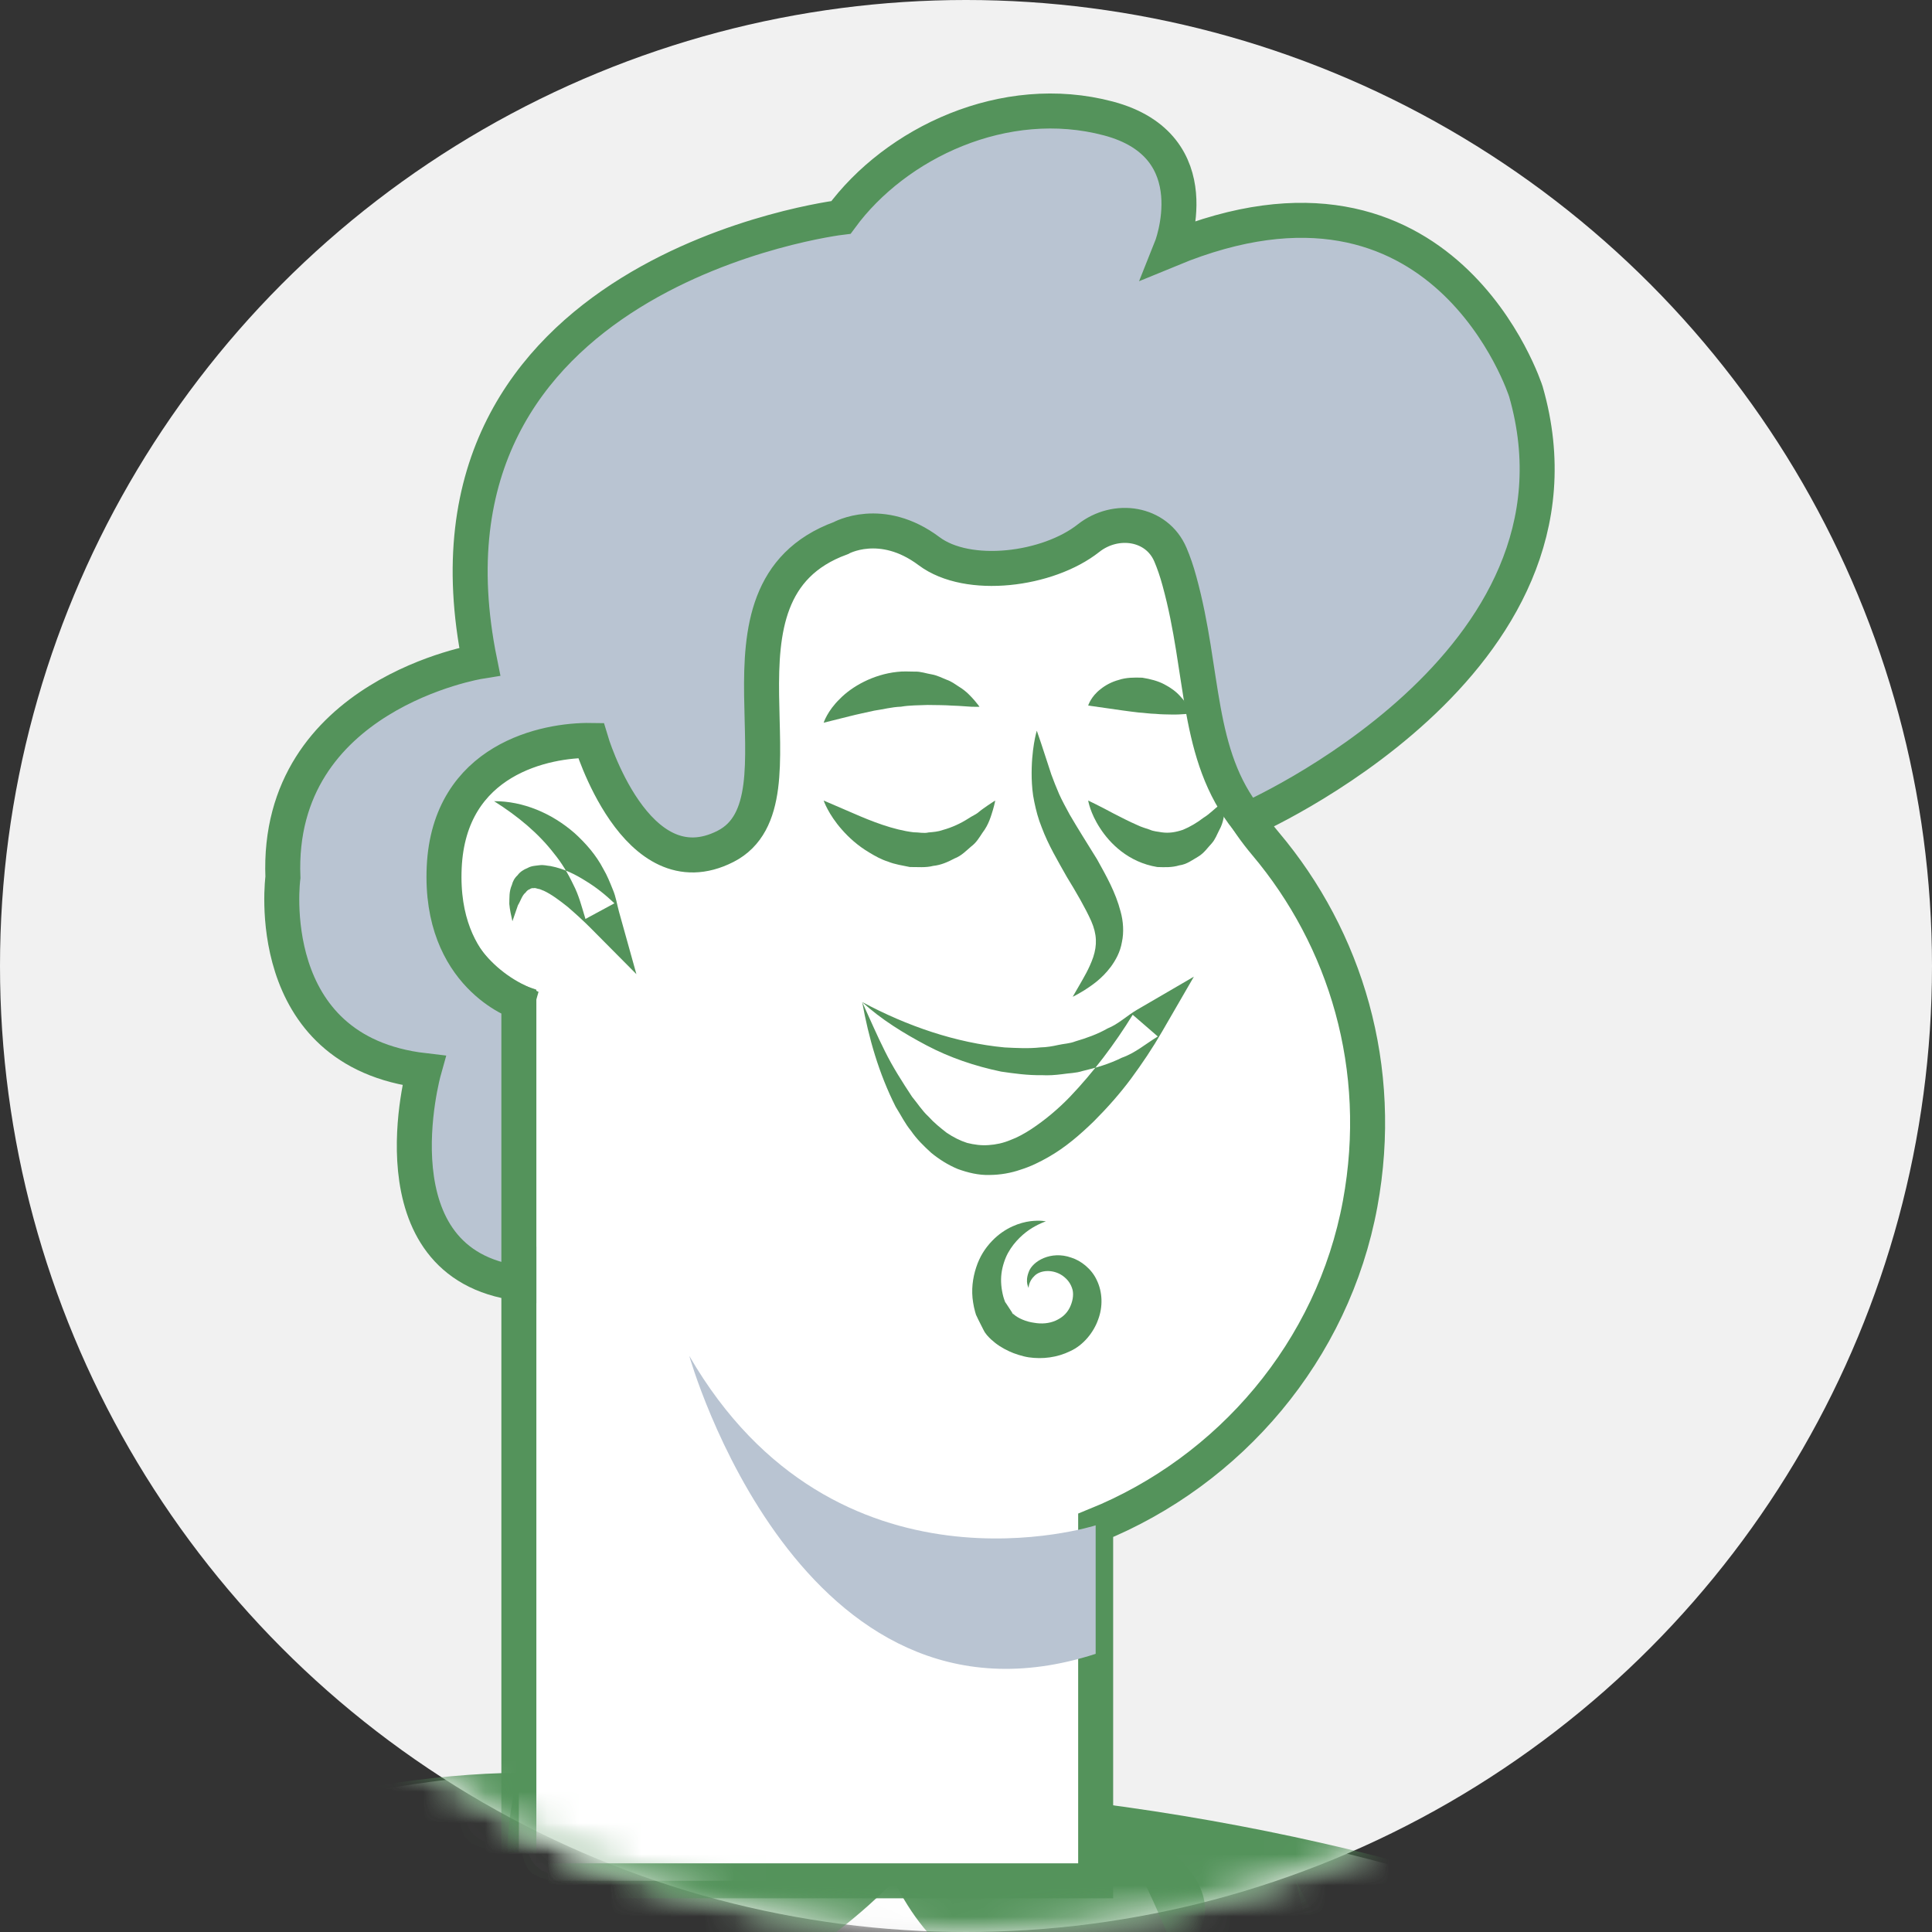 <?xml version="1.0" encoding="UTF-8"?>
<svg width="62px" height="62px" viewBox="0 0 62 62" version="1.1" xmlns="http://www.w3.org/2000/svg" xmlns:xlink="http://www.w3.org/1999/xlink">
    <rect x="0" y="0" width="62" height="62" fill="#333333" stroke="none"/>
    <!-- Generator: Sketch 58 (84663) - https://sketch.com -->
    <title>Group 33</title>
    <desc>Created with Sketch.</desc>
    <defs>
        <circle id="path-1" cx="31.932" cy="31" r="31"></circle>
    </defs>
    <g id="Page-1" stroke="none" stroke-width="1" fill="none" fill-rule="evenodd">
        <g id="Group-33" transform="translate(-0.932, 0)">
            <mask id="mask-2" fill="white">
                <use xlink:href="#path-1"></use>
            </mask>
            <use id="Mask" fill="#F1F1F1" xlink:href="#path-1"></use>
            <path d="M69.321,169.26 L-9.048,169.26 L-9.048,70.468 C-9.048,68.861 -8.325,67.337 -7.062,66.342 C-3.671,63.67 3.933,58.655 14.726,57.184 C29.67,55.146 61.764,59.901 69.321,74.844 C76.878,89.788 69.321,169.26 69.321,169.26" id="Fill-20" fill="#FFFFFF" mask="url(#mask-2)"></path>
            <path d="M36.093,57.86 C36.093,57.86 49.459,70.319 51.135,186.195 C51.145,186.942 51.656,187.586 52.403,187.586 L72.167,187.586 C72.871,187.586 73.443,187.016 73.443,186.311 L73.443,87.737 C73.443,78.369 68.354,69.683 60.081,65.285 C54.183,62.15 46.245,59.17 36.093,57.86" id="Fill-22" fill="#54935B" mask="url(#mask-2)"></path>
            <polyline id="Fill-28" fill="#54935B" mask="url(#mask-2)" points="42.517 60.358 56.902 87.648 52.821 92.387 63.689 108.65 58.011 125.212"></polyline>
            <path d="M17.584,56.892 L17.584,183.764 C17.584,185.875 15.872,187.587 13.76,187.587 L-10.087,187.587 C-10.645,187.587 -11.096,187.135 -11.096,186.578 L-11.096,65.707 C-11.096,65.707 6.395,56.955 17.584,56.892" id="Fill-30" fill="#54935B" mask="url(#mask-2)"></path>
            <polyline id="Fill-34" fill="#54935B" mask="url(#mask-2)" points="15.025 60.674 7.599 88.246 15.025 91.49 7.088 110.558 15.923 138.316"></polyline>
            <path d="M17.584,56.892 C17.584,56.892 28.986,61.537 36.093,57.86 C36.093,57.86 41.321,60.159 39.017,62.549 C36.712,64.94 31.816,64.876 29.625,60.358 C29.625,60.358 24.76,65.579 20.277,64.234 C15.742,62.874 17.584,56.892 17.584,56.892" id="Fill-38" fill="#54935B" mask="url(#mask-2)"></path>
            <path d="M41.546,27.078 C40.21,25.493 39.527,23.509 39.426,21.439 C39.298,18.845 38.153,16.291 35.974,14.426 C32.462,11.422 27.153,11.31 23.523,14.171 C20.598,16.476 19.367,20.001 19.844,23.333 C19.866,23.484 19.874,23.634 19.886,23.784 C19.739,23.769 19.595,23.74 19.442,23.74 C17.003,23.74 15.025,25.718 15.025,28.158 C15.025,29.913 16.057,31.416 17.541,32.129 C17.237,33.163 17.041,34.243 16.987,35.366 C16.907,37.013 17.129,38.601 17.583,40.093 L17.583,60.357 L36.093,60.357 L36.093,48.95 C40.399,47.206 43.711,43.348 44.58,38.633 C45.386,34.257 44.109,30.119 41.546,27.078" id="Fill-40" fill="#FFFFFF" mask="url(#mask-2)"></path>
            <path d="M41.546,27.078 C40.21,25.493 39.527,23.509 39.426,21.439 C39.298,18.845 38.153,16.291 35.974,14.426 C32.462,11.422 27.153,11.31 23.523,14.171 C20.598,16.476 19.367,20.001 19.844,23.333 C19.866,23.484 19.874,23.634 19.886,23.784 C19.739,23.769 19.595,23.74 19.442,23.74 C17.003,23.74 15.025,25.718 15.025,28.158 C15.025,29.913 16.057,31.416 17.541,32.129 C17.237,33.163 17.041,34.243 16.987,35.366 C16.907,37.013 17.129,38.601 17.583,40.093 L17.583,60.357 L36.093,60.357 L36.093,48.95 C40.399,47.206 43.711,43.348 44.58,38.633 C45.386,34.257 44.109,30.119 41.546,27.078 Z" id="Stroke-42" stroke="#54935B" stroke-width="1.123" mask="url(#mask-2)"></path>
            <path d="M28.601,32.157 C28.846,32.69 29.071,33.222 29.33,33.735 C29.585,34.251 29.895,34.731 30.201,35.197 C30.377,35.409 30.527,35.647 30.725,35.829 C30.906,36.031 31.11,36.194 31.311,36.351 C31.523,36.494 31.742,36.605 31.967,36.677 C32.196,36.735 32.426,36.765 32.658,36.747 C32.89,36.732 33.125,36.683 33.355,36.586 C33.585,36.502 33.811,36.375 34.028,36.234 C34.462,35.947 34.879,35.599 35.261,35.205 C36.015,34.416 36.71,33.497 37.282,32.565 L38.088,33.262 C37.705,33.493 37.364,33.793 36.936,33.942 C36.533,34.142 36.105,34.269 35.671,34.37 C35.458,34.44 35.234,34.437 35.016,34.472 C34.796,34.5 34.577,34.516 34.358,34.503 C33.917,34.511 33.487,34.451 33.06,34.389 C32.218,34.214 31.409,33.939 30.666,33.547 C29.925,33.155 29.212,32.717 28.601,32.157 M28.601,32.157 C30.05,32.933 31.611,33.466 33.167,33.613 C33.557,33.633 33.943,33.654 34.324,33.612 C34.516,33.608 34.703,33.577 34.888,33.535 C35.072,33.493 35.265,33.49 35.44,33.419 C35.801,33.313 36.152,33.189 36.477,33.003 C36.824,32.864 37.1,32.592 37.42,32.405 L39.245,31.342 L38.226,33.103 C37.915,33.641 37.588,34.126 37.23,34.613 C36.871,35.096 36.47,35.548 36.039,35.98 C35.602,36.404 35.133,36.816 34.575,37.133 C34.298,37.291 34.006,37.436 33.687,37.535 C33.376,37.644 33.032,37.704 32.685,37.706 C32.338,37.717 31.991,37.632 31.669,37.515 C31.35,37.382 31.067,37.202 30.814,36.994 C30.575,36.776 30.345,36.55 30.17,36.293 C29.97,36.051 29.839,35.776 29.676,35.519 C29.131,34.441 28.808,33.305 28.601,32.157" id="Fill-44" fill="#54935B" mask="url(#mask-2)"></path>
            <path d="M27.364,25.69 C27.364,25.69 27.752,25.857 28.332,26.107 C28.885,26.349 29.599,26.633 30.252,26.709 C30.411,26.707 30.579,26.752 30.729,26.714 C30.884,26.701 31.039,26.689 31.184,26.636 C31.478,26.556 31.766,26.423 32.007,26.267 C32.124,26.187 32.26,26.135 32.35,26.052 C32.444,25.974 32.539,25.912 32.614,25.858 C32.769,25.751 32.87,25.69 32.87,25.69 C32.87,25.69 32.852,25.798 32.798,25.985 C32.739,26.169 32.671,26.451 32.46,26.725 C32.364,26.869 32.268,27.038 32.101,27.162 C31.943,27.295 31.788,27.464 31.566,27.548 C31.357,27.659 31.131,27.762 30.88,27.787 C30.633,27.851 30.383,27.821 30.132,27.824 C29.895,27.774 29.645,27.739 29.432,27.651 C29.207,27.581 29.01,27.468 28.827,27.358 C28.457,27.139 28.167,26.872 27.949,26.623 C27.509,26.126 27.364,25.69 27.364,25.69" id="Fill-46" fill="#54935B" mask="url(#mask-2)"></path>
            <path d="M35.853,25.69 C35.853,25.69 36.216,25.862 36.673,26.109 C36.906,26.228 37.165,26.363 37.43,26.478 C37.56,26.542 37.701,26.581 37.829,26.625 C37.959,26.684 38.086,26.685 38.21,26.71 C38.449,26.744 38.663,26.707 38.894,26.629 C39.119,26.536 39.35,26.4 39.55,26.245 C39.765,26.113 39.915,25.942 40.053,25.849 C40.184,25.748 40.272,25.69 40.272,25.69 C40.272,25.69 40.271,25.787 40.248,25.957 C40.213,26.121 40.207,26.379 40.058,26.641 C39.988,26.774 39.934,26.935 39.812,27.071 C39.686,27.203 39.575,27.374 39.391,27.485 C39.205,27.592 39.019,27.739 38.778,27.77 C38.547,27.841 38.31,27.832 38.072,27.824 C37.134,27.671 36.541,27.053 36.235,26.578 C35.915,26.092 35.853,25.69 35.853,25.69" id="Fill-48" fill="#54935B" mask="url(#mask-2)"></path>
            <path d="M34.204,23.449 C34.204,23.449 34.253,23.593 34.34,23.846 C34.42,24.089 34.534,24.438 34.671,24.857 C34.744,25.058 34.829,25.27 34.921,25.484 C35.018,25.699 35.139,25.919 35.258,26.139 C35.518,26.586 35.822,27.066 36.137,27.575 C36.43,28.104 36.731,28.627 36.894,29.256 C36.98,29.563 37.003,29.923 36.936,30.23 C36.88,30.562 36.732,30.813 36.584,31.02 C36.28,31.427 35.948,31.636 35.724,31.782 C35.495,31.923 35.356,31.988 35.356,31.988 C35.356,31.988 35.431,31.856 35.565,31.626 C35.694,31.4 35.891,31.08 36.016,30.712 C36.14,30.33 36.137,29.985 35.951,29.558 C35.762,29.137 35.469,28.632 35.17,28.145 C34.885,27.639 34.571,27.113 34.364,26.557 C34.249,26.277 34.178,25.998 34.123,25.73 C34.064,25.461 34.048,25.204 34.04,24.971 C34.019,24.039 34.204,23.449 34.204,23.449" id="Fill-50" fill="#54935B" mask="url(#mask-2)"></path>
            <path d="M16.788,25.711 C17.715,25.706 18.64,26.097 19.371,26.736 C19.731,27.062 20.063,27.442 20.291,27.881 C20.418,28.094 20.507,28.323 20.6,28.552 C20.698,28.78 20.732,29.025 20.797,29.261 L21.355,31.262 L19.867,29.763 C19.647,29.542 19.387,29.307 19.143,29.097 C18.89,28.896 18.629,28.7 18.384,28.586 C18.329,28.57 18.257,28.526 18.212,28.526 C18.166,28.519 18.101,28.486 18.067,28.502 C18.024,28.499 17.974,28.5 17.936,28.534 C17.888,28.547 17.838,28.586 17.797,28.645 C17.686,28.732 17.643,28.904 17.553,29.051 L17.376,29.564 C17.337,29.386 17.292,29.199 17.276,29.007 C17.283,28.812 17.264,28.613 17.359,28.399 C17.387,28.289 17.438,28.183 17.54,28.089 C17.62,27.98 17.73,27.908 17.863,27.855 C17.992,27.783 18.113,27.784 18.245,27.766 C18.38,27.747 18.479,27.783 18.6,27.793 C19.043,27.879 19.402,28.065 19.732,28.273 C20.07,28.479 20.357,28.711 20.65,28.988 L19.72,29.49 C19.604,29.113 19.51,28.73 19.328,28.383 C19.16,28.03 18.959,27.691 18.704,27.381 C18.211,26.744 17.561,26.199 16.788,25.711" id="Fill-52" fill="#54935B" mask="url(#mask-2)"></path>
            <path d="M27.364,23.193 C27.364,23.193 27.482,22.815 27.883,22.428 C28.268,22.031 28.952,21.644 29.721,21.562 C29.91,21.538 30.103,21.551 30.29,21.553 C30.479,21.545 30.66,21.615 30.833,21.642 C31.008,21.672 31.164,21.757 31.312,21.814 C31.464,21.866 31.589,21.96 31.705,22.036 C31.943,22.178 32.1,22.359 32.207,22.48 C32.313,22.604 32.365,22.681 32.365,22.681 C32.365,22.681 32.265,22.686 32.106,22.68 C31.949,22.673 31.737,22.65 31.491,22.644 C31.248,22.626 30.976,22.628 30.698,22.623 C30.419,22.636 30.131,22.629 29.844,22.679 C29.553,22.688 29.27,22.765 28.989,22.805 C28.715,22.867 28.445,22.921 28.208,22.982 L27.364,23.193 Z" id="Fill-54" fill="#54935B" mask="url(#mask-2)"></path>
            <path d="M35.853,22.642 C35.853,22.642 35.937,22.355 36.251,22.115 C36.402,21.992 36.606,21.88 36.839,21.818 C37.072,21.74 37.331,21.739 37.589,21.748 C37.841,21.789 38.088,21.85 38.298,21.962 C38.507,22.07 38.684,22.202 38.809,22.346 C39.071,22.617 39.151,22.895 39.151,22.895 C39.151,22.895 38.863,22.936 38.537,22.93 C38.369,22.927 38.189,22.926 38.011,22.908 C37.829,22.905 37.65,22.875 37.472,22.865 C37.119,22.825 36.763,22.772 36.445,22.726 L35.853,22.642 Z" id="Fill-56" fill="#54935B" mask="url(#mask-2)"></path>
            <path d="M34.495,39.195 C34.495,39.195 34.318,39.249 34.064,39.4 C33.814,39.551 33.492,39.822 33.277,40.214 C33.18,40.392 33.097,40.645 33.07,40.872 C33.04,41.112 33.066,41.367 33.128,41.606 C33.144,41.666 33.165,41.724 33.188,41.782 L33.207,41.824 L33.212,41.834 L33.213,41.838 C33.196,41.802 33.252,41.92 33.175,41.759 L33.179,41.766 L33.196,41.792 L33.265,41.897 L33.403,42.108 L33.437,42.162 L33.453,42.189 L33.458,42.196 C33.431,42.16 33.52,42.281 33.398,42.116 L33.401,42.12 L33.412,42.131 L33.465,42.18 C33.608,42.308 33.869,42.417 34.117,42.449 C34.361,42.494 34.611,42.469 34.809,42.38 C35.007,42.289 35.155,42.169 35.258,41.969 C35.352,41.779 35.392,41.571 35.353,41.396 C35.302,41.205 35.202,41.065 35.039,40.944 C34.724,40.72 34.314,40.757 34.132,40.942 C33.932,41.128 33.942,41.336 33.942,41.336 C33.958,41.342 33.811,41.165 33.945,40.819 C34.065,40.473 34.659,40.126 35.309,40.358 C35.617,40.453 35.966,40.719 36.132,41.088 C36.315,41.47 36.328,41.935 36.173,42.345 C36.032,42.749 35.705,43.166 35.276,43.36 C34.856,43.566 34.387,43.622 33.945,43.558 C33.747,43.529 33.472,43.439 33.321,43.366 C33.098,43.263 32.919,43.151 32.736,42.983 C32.699,42.949 32.639,42.887 32.609,42.851 L32.599,42.84 L32.532,42.75 L32.529,42.742 L32.513,42.715 L32.483,42.658 L32.369,42.432 L32.313,42.32 L32.3,42.291 L32.254,42.195 L32.248,42.176 L32.226,42.102 C32.198,42.002 32.176,41.901 32.161,41.802 C32.094,41.402 32.147,41.012 32.258,40.674 C32.373,40.322 32.545,40.057 32.766,39.825 C33.191,39.382 33.676,39.233 33.994,39.19 C34.319,39.151 34.495,39.195 34.495,39.195" id="Fill-58" fill="#54935B" mask="url(#mask-2)"></path>
            <path d="M36.093,48.95 C36.093,48.95 27.748,51.621 23.052,43.512 C23.052,43.512 26.597,56.147 36.093,53.074 L36.093,48.95 Z" id="Fill-60" fill="#B9C4D2" mask="url(#mask-2)"></path>
            <path d="M19.894,23.762 C19.894,23.762 21.334,28.63 24.216,27.16 C27.097,25.69 23.188,18.998 27.912,17.27 C27.912,17.27 29.209,16.535 30.746,17.687 C31.996,18.625 34.563,18.298 35.863,17.271 C36.742,16.577 38.054,16.77 38.492,17.8 C38.595,18.041 38.693,18.322 38.781,18.647 C39.59,21.579 39.294,24.217 40.966,26.304 C40.966,26.304 52.416,21.318 49.9,12.566 C49.9,12.566 47.297,4.369 38.504,7.997 C38.504,7.997 39.835,4.687 36.502,3.802 C33.169,2.918 29.672,4.588 27.92,6.976 C27.92,6.976 13.783,8.676 16.326,21.227 C16.326,21.227 9.775,22.28 10.011,28.157 C10.011,28.157 9.263,33.739 14.535,34.356 C14.535,34.356 12.798,40.56 17.583,41.182 L17.583,32.165 C17.583,32.165 15.029,31.317 15.187,27.835 C15.346,24.353 18.453,23.74 19.894,23.762" id="Fill-62" fill="#B9C4D2" mask="url(#mask-2)"></path>
            <path d="M19.894,23.762 C19.894,23.762 21.334,28.63 24.216,27.16 C27.097,25.69 23.188,18.998 27.912,17.27 C27.912,17.27 29.209,16.535 30.746,17.687 C31.996,18.625 34.563,18.298 35.863,17.271 C36.742,16.577 38.054,16.77 38.492,17.8 C38.595,18.041 38.693,18.322 38.781,18.647 C39.59,21.579 39.294,24.217 40.966,26.304 C40.966,26.304 52.416,21.318 49.9,12.566 C49.9,12.566 47.297,4.369 38.504,7.997 C38.504,7.997 39.835,4.687 36.502,3.802 C33.169,2.918 29.672,4.588 27.92,6.976 C27.92,6.976 13.783,8.676 16.326,21.227 C16.326,21.227 9.775,22.28 10.011,28.157 C10.011,28.157 9.263,33.739 14.535,34.356 C14.535,34.356 12.798,40.56 17.583,41.182 L17.583,32.165 C17.583,32.165 15.029,31.317 15.187,27.835 C15.346,24.353 18.453,23.74 19.894,23.762 Z" id="Stroke-64" stroke="#54935B" stroke-width="1.123" mask="url(#mask-2)"></path>
            <path d="M-24.437,126.975 C-25.28,124.608 -24.811,121.98 -23.204,120.047 C-15.11,110.314 -3.377,96.11 1.538,89.697 C9.393,79.453 3.187,60.358 3.187,60.358 C-38.196,70.957 -47.864,110.933 -46.94,124.014 L-47,124.017 C-45.17,165.165 -11.352,183.437 -8.545,183.759 C-5.737,184.08 3.788,177.582 3.788,177.582 C-9.427,166.714 -20.69,137.509 -24.437,126.975" id="Fill-68" fill="#54935B" mask="url(#mask-2)"></path>
            <path d="M111.274,162.673 C87.732,179.31 69.897,151.876 69.897,151.876 L69.907,151.876 C52.737,129.266 48.609,61.017 48.609,61.017 C48.609,61.017 83.717,69.519 88.266,103.603 C88.266,103.603 88.522,104.637 88.962,106.41 C89.126,107.065 89.31,107.824 89.515,108.674 C91.697,117.679 96.082,136.396 97.199,145.78 C110.793,136.97 109.502,127.289 109.502,127.289 L122.113,122.422 C122.113,122.422 124.5,153.33 111.274,162.673" id="Fill-84" fill="#54935B" mask="url(#mask-2)"></path>
            <path d="M48.608,61.016 C48.608,61.016 57.578,156.772 83.562,164.597 C83.562,164.597 121.482,185.867 122.113,122.422 L109.536,128.063 C109.536,128.063 106.609,146.087 96.987,142.407 C96.987,142.407 91.847,62.212 48.608,61.016 Z" id="Stroke-96" stroke="#FCFCFC" stroke-width="1.123" mask="url(#mask-2)"></path>
        </g>
    </g>
</svg>